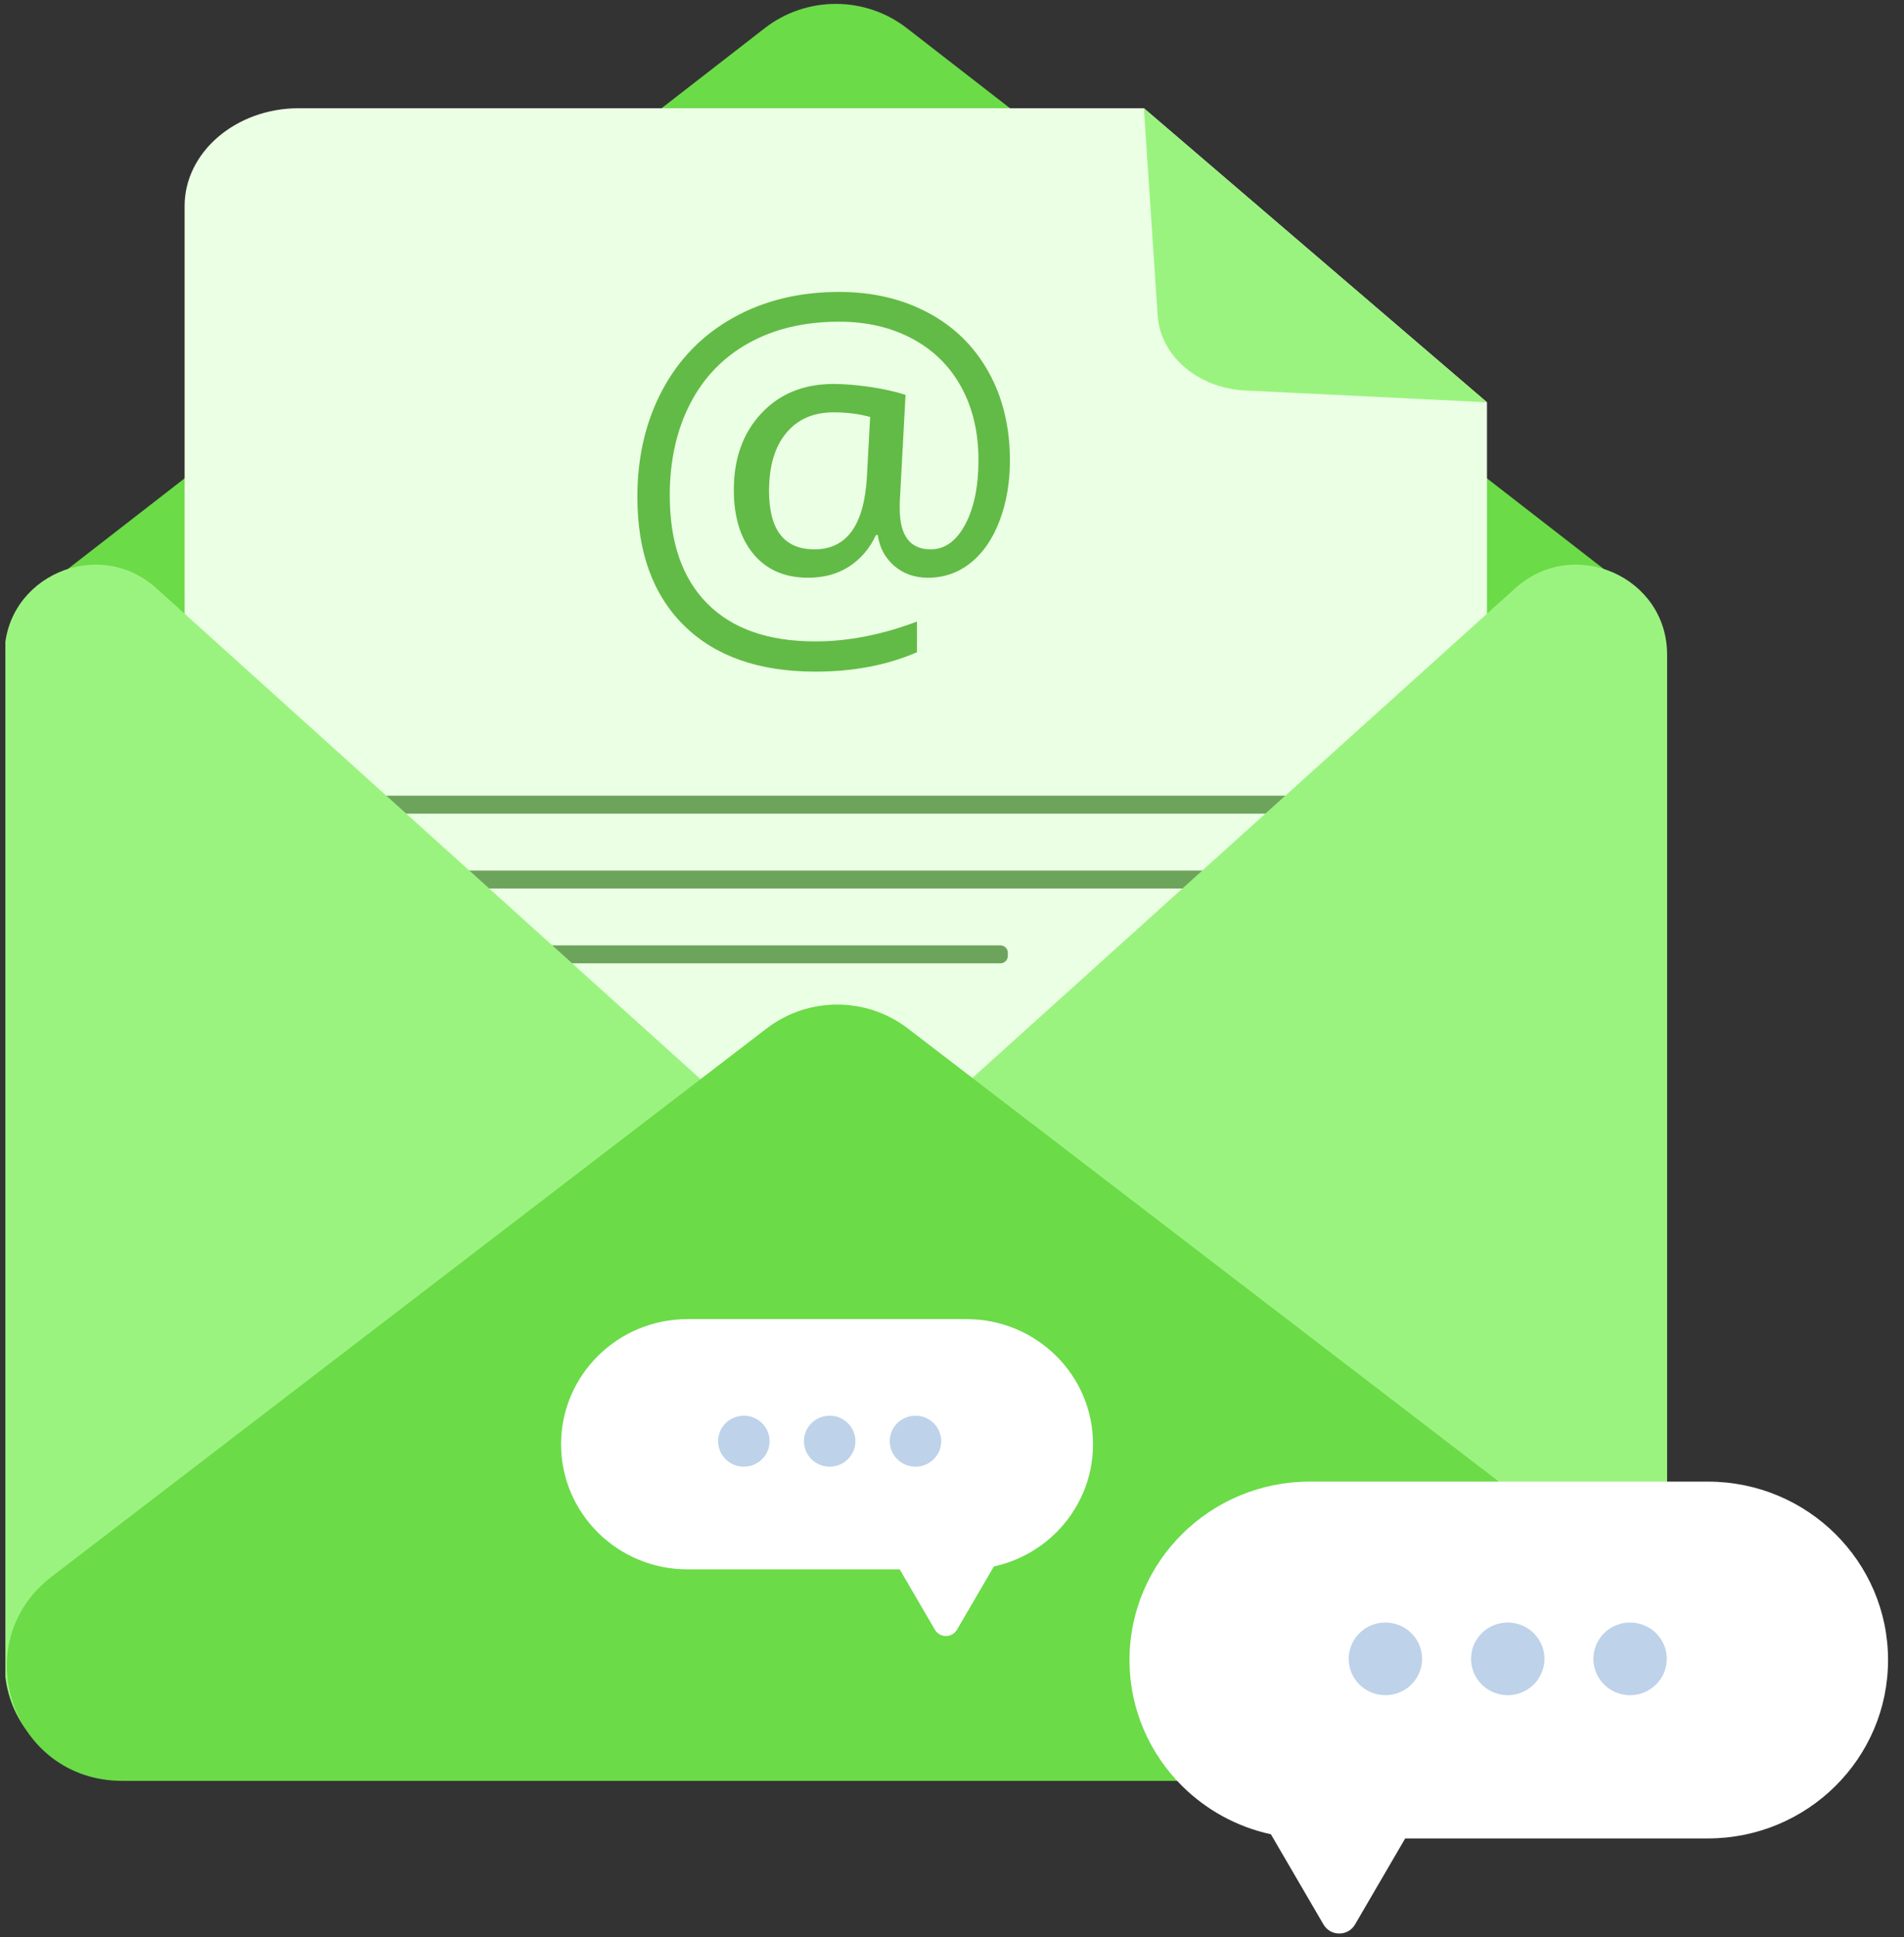 <svg width="178" height="181" viewBox="0 0 178 181" fill="none" xmlns="http://www.w3.org/2000/svg">
<rect x="0" y="0" width="178" height="181" fill="#333333" stroke="none"/>
<g clip-path="url(#clip0_26_2550)">
<path d="M71.49 2.634L5.539 53.787C-2.518 60.036 1.948 72.839 12.185 72.839H144.086C154.323 72.839 158.79 60.036 150.732 53.787L84.782 2.634C80.879 -0.394 75.392 -0.394 71.49 2.634Z" fill="#6BDB48"/>
<path d="M139.014 37.588V146.025C139.014 151.048 134.216 155.158 128.353 155.158H27.919C22.056 155.158 17.258 151.047 17.258 146.025V19.246C17.258 14.223 22.056 10.113 27.919 10.113H106.942L139.013 37.589L139.014 37.588Z" fill="#EBFFE4"/>
<path d="M139.01 37.588L116.398 36.485C111.992 36.27 108.475 33.258 108.224 29.483L106.938 10.113L139.009 37.589L139.01 37.588Z" fill="#9BF37F"/>
<path d="M125.208 74.348H31.458C31.071 74.348 30.758 74.658 30.758 75.04V75.335C30.758 75.717 31.071 76.027 31.458 76.027H125.208C125.595 76.027 125.908 75.717 125.908 75.335V75.04C125.908 74.658 125.595 74.348 125.208 74.348Z" fill="#6DA45C"/>
<path d="M125.208 81.342H31.458C31.071 81.342 30.758 81.652 30.758 82.034V82.329C30.758 82.711 31.071 83.021 31.458 83.021H125.208C125.595 83.021 125.908 82.711 125.908 82.329V82.034C125.908 81.652 125.595 81.342 125.208 81.342Z" fill="#6DA45C"/>
<path d="M93.519 88.334H31.458C31.071 88.334 30.758 88.644 30.758 89.026V89.321C30.758 89.703 31.071 90.013 31.458 90.013H93.519C93.906 90.013 94.219 89.703 94.219 89.321V89.026C94.219 88.644 93.906 88.334 93.519 88.334Z" fill="#6DA45C"/>
<path d="M67.836 102.946L14.618 54.964C9.171 50.052 0.422 53.877 0.422 61.169V155.354C0.422 164.615 11.533 169.472 18.451 163.234L67.835 118.708C72.525 114.479 72.525 107.175 67.835 102.946H67.836Z" fill="#9BF37F"/>
<path d="M88.44 118.708L137.824 163.234C144.742 169.471 155.853 164.615 155.853 155.354V61.169C155.853 53.876 147.104 50.053 141.657 54.964L88.439 102.947C83.749 107.176 83.749 114.479 88.439 118.708H88.44Z" fill="#9BF37F"/>
<path d="M71.676 96.097L4.839 147.311C-3.281 153.534 1.165 166.402 11.435 166.402H145.109C155.379 166.402 159.825 153.534 151.705 147.311L84.868 96.097C80.985 93.121 75.56 93.121 71.676 96.097Z" fill="#6BDB48"/>
<path d="M94.415 43.033C94.415 45.074 94.096 46.943 93.456 48.638C92.817 50.334 91.917 51.648 90.755 52.582C89.593 53.516 88.257 53.983 86.747 53.983C85.498 53.983 84.446 53.609 83.589 52.862C82.733 52.115 82.224 51.159 82.064 49.995H81.89C81.309 51.245 80.477 52.223 79.396 52.926C78.314 53.631 77.033 53.983 75.552 53.983C73.374 53.983 71.671 53.247 70.444 51.774C69.216 50.301 68.603 48.3 68.603 45.771C68.603 42.84 69.459 40.459 71.173 38.626C72.886 36.794 75.137 35.877 77.925 35.877C78.912 35.877 80.03 35.968 81.279 36.147C82.528 36.327 83.653 36.575 84.656 36.891L84.112 47.021V47.495C84.112 50.053 85.077 51.331 87.008 51.331C88.329 51.331 89.404 50.559 90.232 49.014C91.059 47.47 91.474 45.461 91.474 42.99C91.474 40.39 90.936 38.112 89.862 36.158C88.787 34.204 87.259 32.698 85.277 31.643C83.296 30.586 81.019 30.058 78.449 30.058C75.211 30.058 72.394 30.723 69.999 32.052C67.603 33.381 65.773 35.278 64.51 37.742C63.247 40.206 62.614 43.055 62.614 46.288C62.614 50.671 63.783 54.041 66.121 56.397C68.459 58.753 71.828 59.932 76.228 59.932C79.277 59.932 82.442 59.314 85.724 58.078V60.945C82.936 62.151 79.771 62.756 76.228 62.756C70.957 62.756 66.865 61.322 63.954 58.455C61.042 55.589 59.586 51.583 59.586 46.438C59.586 42.702 60.362 39.377 61.916 36.459C63.47 33.542 65.684 31.283 68.56 29.681C71.435 28.079 74.731 27.277 78.449 27.277C81.571 27.277 84.348 27.928 86.781 29.229C89.213 30.529 91.094 32.375 92.422 34.768C93.751 37.16 94.416 39.916 94.416 43.035L94.415 43.033ZM71.894 45.857C71.894 49.507 73.309 51.331 76.141 51.331C79.147 51.331 80.781 49.083 81.043 44.585L81.348 38.96C80.302 38.672 79.162 38.529 77.928 38.529C76.04 38.529 74.562 39.175 73.496 40.469C72.428 41.762 71.895 43.559 71.895 45.858L71.894 45.857Z" fill="#62BB46"/>
<path d="M105.596 155.111C105.596 159.713 107.481 163.881 110.529 166.898C112.762 169.107 115.617 170.698 118.813 171.393L123.731 179.824C124.386 180.946 126.022 180.946 126.676 179.824L131.368 171.78H159.664C168.967 171.78 176.509 164.317 176.509 155.111C176.509 150.508 174.623 146.341 171.575 143.324C168.527 140.307 164.316 138.441 159.664 138.441H122.439C113.135 138.441 105.594 145.905 105.594 155.111H105.596Z" fill="white"/>
<path d="M155.732 155.781C156.167 153.956 155.025 152.127 153.181 151.697C151.337 151.266 149.489 152.396 149.054 154.221C148.618 156.046 149.761 157.875 151.605 158.305C153.449 158.736 155.297 157.606 155.732 155.781Z" fill="#BED2EA"/>
<path d="M144.294 155.781C144.73 153.956 143.588 152.127 141.743 151.697C139.899 151.266 138.051 152.396 137.616 154.221C137.181 156.046 138.323 157.875 140.167 158.305C142.011 158.736 143.859 157.606 144.294 155.781Z" fill="#BED2EA"/>
<path d="M132.857 155.781C133.292 153.956 132.15 152.127 130.306 151.697C128.462 151.266 126.614 152.396 126.179 154.221C125.743 156.046 126.886 157.875 128.73 158.305C130.574 158.736 132.422 157.606 132.857 155.781Z" fill="#BED2EA"/>
<path d="M102.184 134.947C102.184 138.175 100.862 141.098 98.725 143.213C97.159 144.762 95.157 145.879 92.916 146.365L89.466 152.278C89.007 153.065 87.86 153.065 87.401 152.278L84.11 146.638H64.266C57.742 146.638 52.453 141.405 52.453 134.948C52.453 131.72 53.776 128.797 55.913 126.681C58.05 124.565 61.004 123.258 64.266 123.258H90.372C96.897 123.258 102.185 128.491 102.185 134.948L102.184 134.947Z" fill="white"/>
<path d="M69.54 137.045C70.869 137.045 71.947 135.978 71.947 134.663C71.947 133.348 70.869 132.281 69.54 132.281C68.21 132.281 67.133 133.348 67.133 134.663C67.133 135.978 68.21 137.045 69.54 137.045Z" fill="#BED2EA"/>
<path d="M77.563 137.045C78.892 137.045 79.97 135.978 79.97 134.663C79.97 133.348 78.892 132.281 77.563 132.281C76.234 132.281 75.156 133.348 75.156 134.663C75.156 135.978 76.234 137.045 77.563 137.045Z" fill="#BED2EA"/>
<path d="M85.587 137.045C86.916 137.045 87.993 135.978 87.993 134.663C87.993 133.348 86.916 132.281 85.587 132.281C84.257 132.281 83.18 133.348 83.18 134.663C83.18 135.978 84.257 137.045 85.587 137.045Z" fill="#BED2EA"/>
</g>
<defs>
<clipPath id="clip0_26_2550">
<rect width="177" height="181" fill="white" transform="translate(0.5)"/>
</clipPath>
</defs>
</svg>
